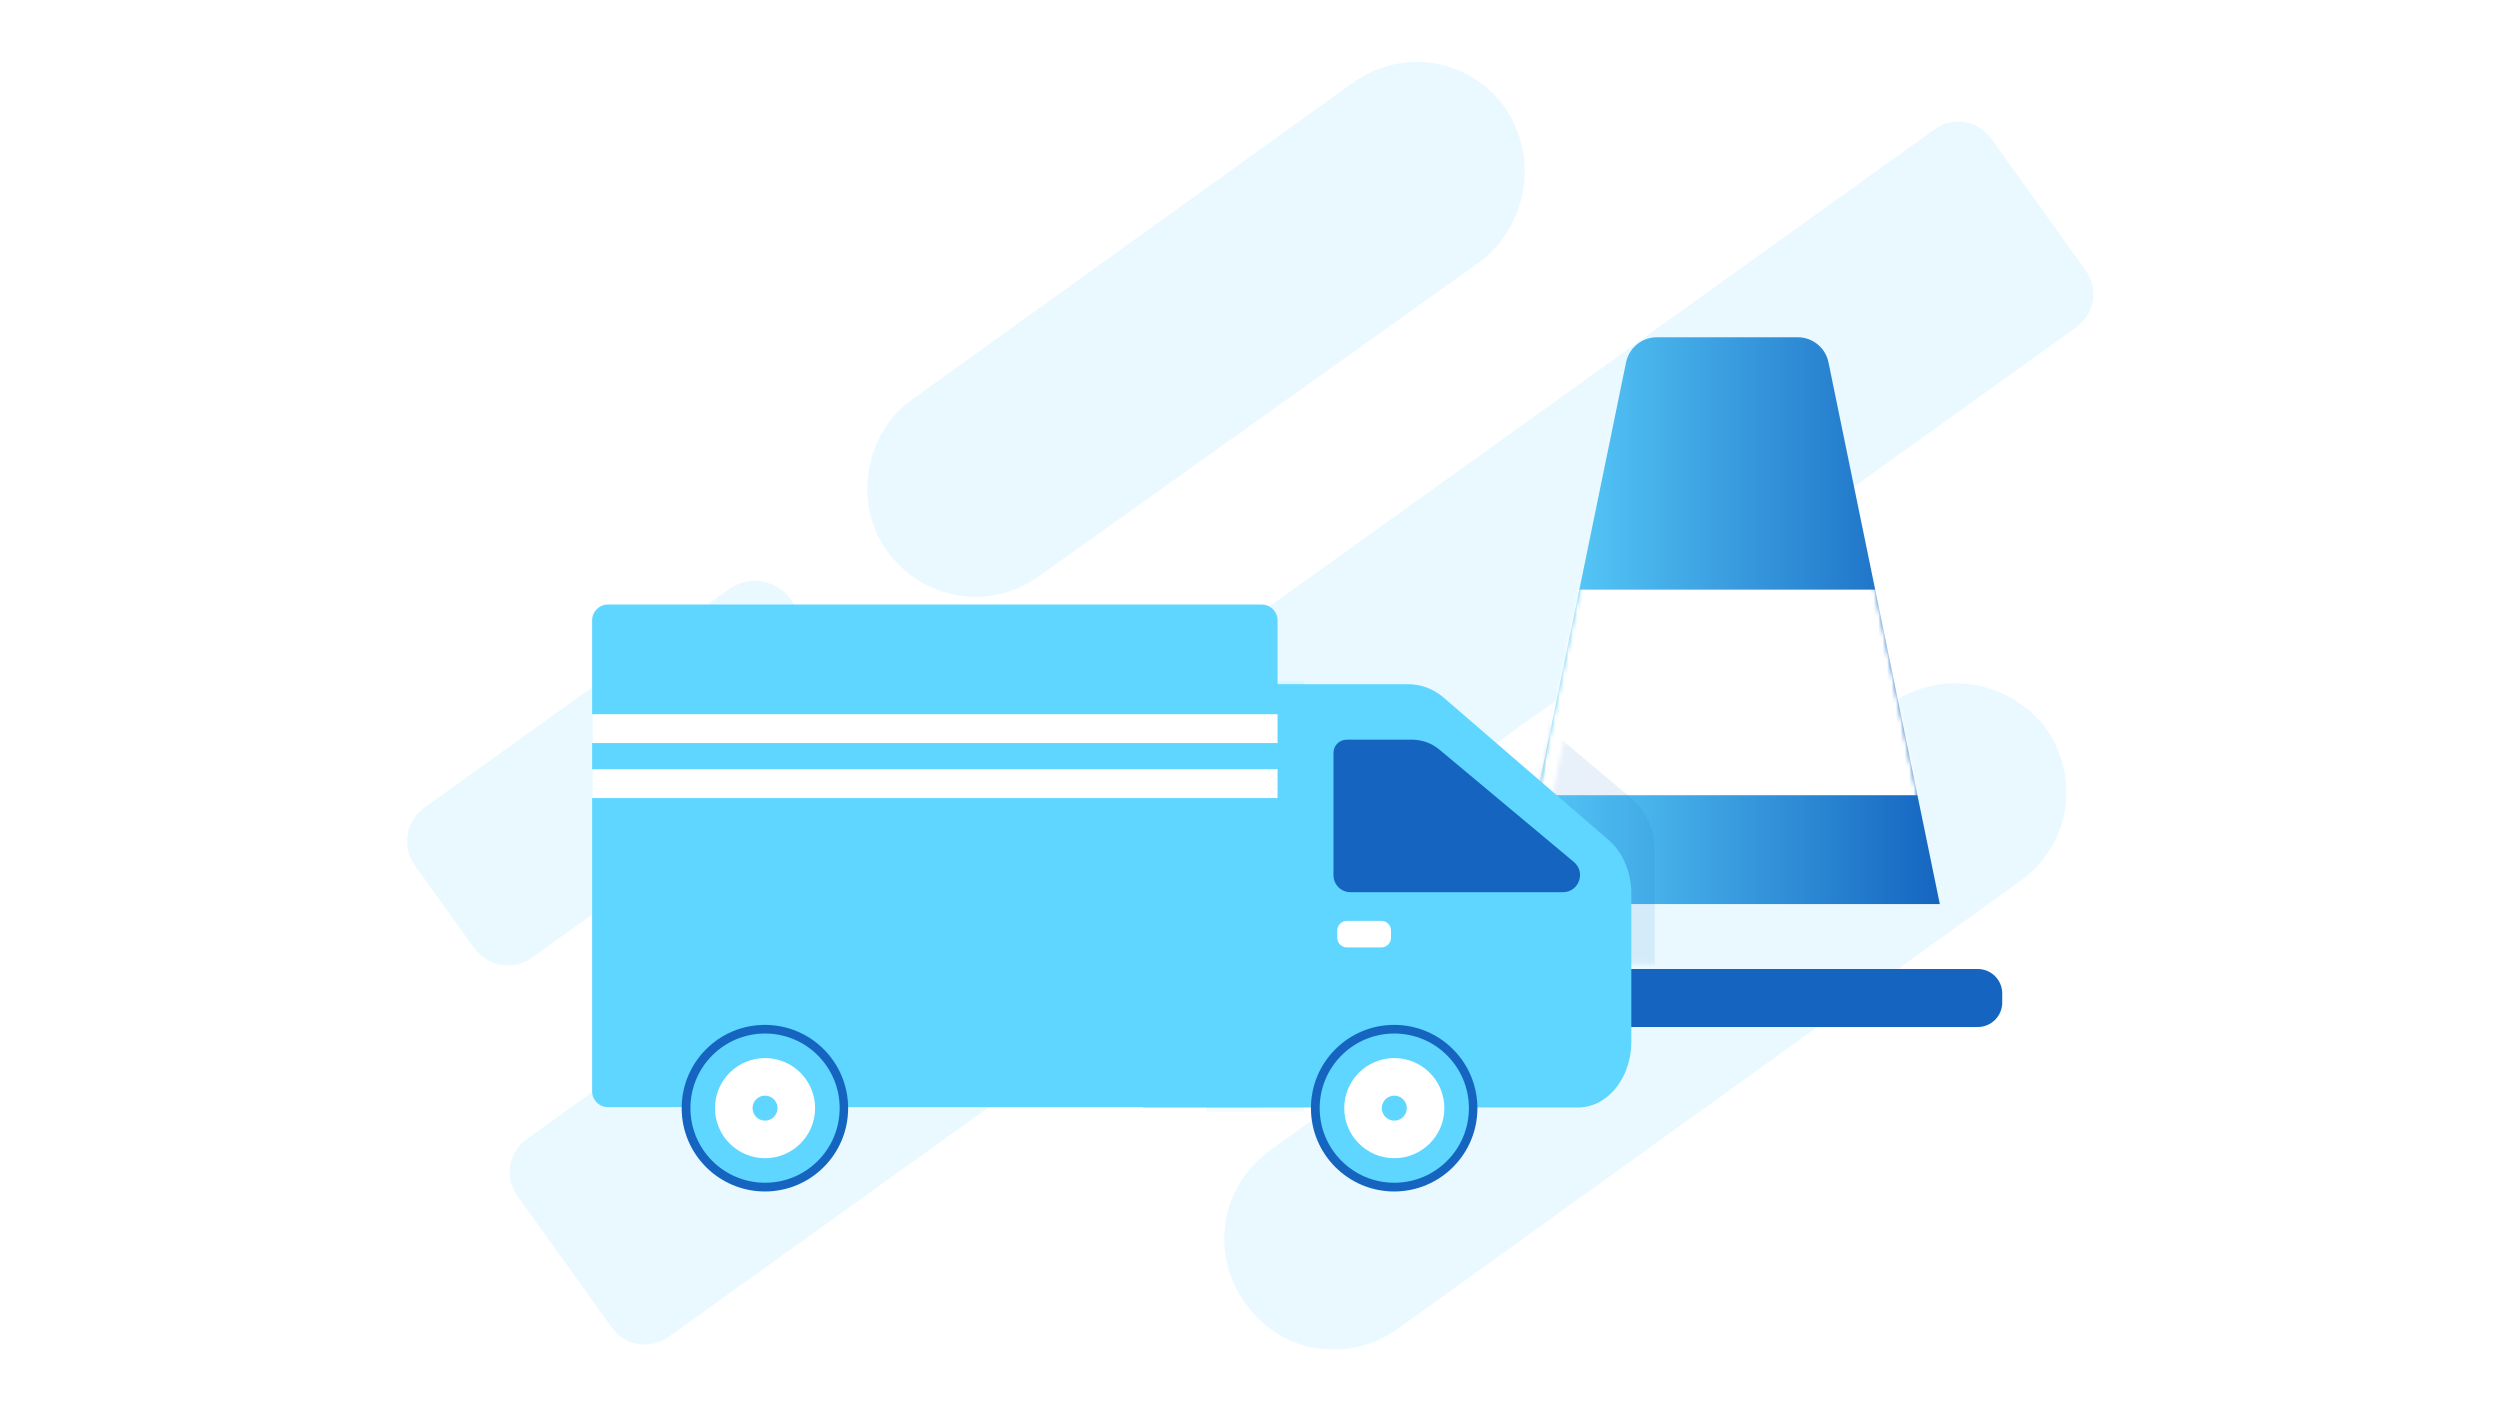 <svg width="565" height="318" viewBox="0 0 565 318" fill="none" xmlns="http://www.w3.org/2000/svg">
<g clip-path="url(#clip0_19_392)">
<g opacity="0.14">
<path fill-rule="evenodd" clip-rule="evenodd" d="M437.223 29.228C441.336 26.279 447.064 27.222 450.018 31.335L471.392 61.138C474.341 65.251 473.398 70.979 469.285 73.933L151.081 302.157C146.969 305.106 141.241 304.163 138.287 300.05L116.913 270.247C113.963 266.134 114.907 260.406 119.02 257.452L437.223 29.228Z" fill="#5FD6FF"/>
<path fill-rule="evenodd" clip-rule="evenodd" d="M216.792 134.606C210.117 133.506 204.454 130.074 200.396 124.415C192.796 113.802 195.399 97.999 205.999 90.38L305.663 18.766C316.972 10.642 332.14 13.14 340.251 24.462C347.75 35.683 345.247 50.879 334.546 59.105L234.979 130.106C229.325 134.169 222.856 135.6 216.788 134.601L216.792 134.606Z" fill="#5FD6FF"/>
<path fill-rule="evenodd" clip-rule="evenodd" d="M178.63 135.383L191.397 153.188C194.585 157.637 193.568 163.825 189.12 167.017L120.22 216.433C116.02 219.446 110.173 218.48 107.164 214.284L93.753 195.583C90.739 191.382 91.706 185.535 95.901 182.526L164.801 133.111C169.249 129.922 175.437 130.939 178.63 135.388V135.383Z" fill="#5FD6FF"/>
<path fill-rule="evenodd" clip-rule="evenodd" d="M297.216 304.641C291.153 303.643 285.494 300.211 281.441 294.547C273.344 283.225 275.846 268.025 287.146 259.895L427.709 158.773C438.912 151.251 454.066 153.749 462.265 164.464C470.362 175.786 467.859 190.987 456.56 199.121L315.996 300.238C310.347 304.305 303.883 305.736 297.216 304.641Z" fill="#5FD6FF"/>
</g>
<g filter="url(#filter0_d_19_392)">
<path d="M438.401 212.766H342.326L367.491 90.329C368.168 87.035 371.071 84.666 374.434 84.666H406.293C409.656 84.666 412.559 87.031 413.235 90.329L438.401 212.766Z" fill="url(#paint0_linear_19_392)"/>
<mask id="mask0_19_392" style="mask-type:luminance" maskUnits="userSpaceOnUse" x="342" y="84" width="97" height="129">
<path d="M438.401 212.766H342.326L367.491 90.329C368.168 87.035 371.071 84.666 374.434 84.666H406.293C409.656 84.666 412.559 87.031 413.235 90.329L438.401 212.766Z" fill="white"/>
</mask>
<g mask="url(#mask0_19_392)">
<path d="M461.607 141.7H302.673V188.157H461.607V141.7Z" fill="white"/>
<g style="mix-blend-mode:multiply" opacity="0.12">
<path d="M367.519 40.339L343.476 226.311L281.956 221.36L355.497 42.459L367.519 40.339Z" fill="#04579B"/>
</g>
</g>
</g>
<g filter="url(#filter1_d_19_392)">
<path d="M452.507 216.571V214.528C452.507 211.472 450.029 208.994 446.972 208.994H335.581C332.525 208.994 330.047 211.472 330.047 214.528V216.571C330.047 219.628 332.525 222.105 335.581 222.105H446.972C450.029 222.105 452.507 219.628 452.507 216.571Z" fill="#1565C0"/>
</g>
<g style="mix-blend-mode:multiply" opacity="0.1">
<mask id="mask1_19_392" style="mask-type:luminance" maskUnits="userSpaceOnUse" x="342" y="91" width="99" height="127">
<path d="M440.209 217.726H342.832L368.338 97.221C369.023 93.978 371.963 91.65 375.377 91.65H407.669C411.078 91.65 414.022 93.978 414.708 97.221L440.214 217.726H440.209Z" fill="white"/>
</mask>
<g mask="url(#mask1_19_392)">
<path d="M262.1 145.813V239.956H361.786C368.517 239.956 373.974 233.418 373.974 225.349V192.436C373.974 187.564 371.949 183.014 368.572 180.304L330.875 148.702C328.533 146.821 325.777 145.818 322.957 145.818H262.104L262.1 145.813Z" fill="#1565C0"/>
<g filter="url(#filter2_d_19_392)">
</g>
</g>
</g>
<g filter="url(#filter3_d_19_392)">
<path d="M258.304 144.635V240.287H356.652C363.291 240.287 368.678 233.644 368.678 225.446V192.004C368.678 187.053 366.682 182.43 363.351 179.674L326.159 147.566C323.85 145.652 321.126 144.635 318.347 144.635H258.309H258.304Z" fill="#5FD6FF"/>
<mask id="mask2_19_392" style="mask-type:luminance" maskUnits="userSpaceOnUse" x="258" y="144" width="111" height="97">
<path d="M258.304 144.635V240.287H356.652C363.291 240.287 368.678 233.644 368.678 225.446V192.004C368.678 187.053 366.682 182.43 363.351 179.674L326.159 147.566C323.85 145.652 321.126 144.635 318.347 144.635H258.309H258.304Z" fill="white"/>
</mask>
<g mask="url(#mask2_19_392)">
<g style="mix-blend-mode:multiply" opacity="0.43">
<path d="M294.718 138.319H272.539V250.731H294.718V138.319Z" fill="#5FD6FF"/>
</g>
</g>
<path d="M285.158 126.628H137.39C135.418 126.628 133.82 128.227 133.82 130.199V236.639C133.82 238.611 135.418 240.209 137.39 240.209H285.158C287.13 240.209 288.728 238.611 288.728 236.639V130.199C288.728 128.227 287.13 126.628 285.158 126.628Z" fill="#5FD6FF"/>
<path d="M288.724 151.407H133.82V157.931H288.724V151.407Z" fill="white"/>
<path d="M288.724 163.838H133.82V170.362H288.724V163.838Z" fill="white"/>
<g filter="url(#filter4_d_19_392)">
<path d="M176.348 260.434C186.738 260.434 195.16 252.005 195.16 241.608C195.16 231.21 186.738 222.782 176.348 222.782C165.959 222.782 157.536 231.21 157.536 241.608C157.536 252.005 165.959 260.434 176.348 260.434Z" fill="#1565C0"/>
<path d="M176.38 258.46C185.693 258.46 193.242 250.911 193.242 241.599C193.242 232.286 185.693 224.737 176.38 224.737C167.068 224.737 159.519 232.286 159.519 241.599C159.519 250.911 167.068 258.46 176.38 258.46Z" fill="#5FD6FF"/>
<path d="M176.38 252.911C182.628 252.911 187.693 247.846 187.693 241.599C187.693 235.351 182.628 230.286 176.38 230.286C170.132 230.286 165.067 235.351 165.067 241.599C165.067 247.846 170.132 252.911 176.38 252.911Z" fill="white"/>
<path d="M176.38 244.423C177.941 244.423 179.205 243.159 179.205 241.598C179.205 240.038 177.941 238.774 176.38 238.774C174.82 238.774 173.556 240.038 173.556 241.598C173.556 243.159 174.82 244.423 176.38 244.423Z" fill="#5FD6FF"/>
</g>
<g filter="url(#filter5_d_19_392)">
<path d="M318.563 260.434C328.953 260.434 337.375 252.005 337.375 241.608C337.375 231.21 328.953 222.782 318.563 222.782C308.174 222.782 299.751 231.21 299.751 241.608C299.751 252.005 308.174 260.434 318.563 260.434Z" fill="#1565C0"/>
<path d="M318.591 258.46C327.903 258.46 335.452 250.911 335.452 241.599C335.452 232.286 327.903 224.737 318.591 224.737C309.279 224.737 301.73 232.286 301.73 241.599C301.73 250.911 309.279 258.46 318.591 258.46Z" fill="#5FD6FF"/>
<path d="M318.591 252.911C324.839 252.911 329.904 247.846 329.904 241.599C329.904 235.351 324.839 230.286 318.591 230.286C312.343 230.286 307.278 235.351 307.278 241.599C307.278 247.846 312.343 252.911 318.591 252.911Z" fill="white"/>
<path d="M318.591 244.423C320.151 244.423 321.416 243.159 321.416 241.598C321.416 240.038 320.151 238.774 318.591 238.774C317.031 238.774 315.766 240.038 315.766 241.598C315.766 243.159 317.031 244.423 318.591 244.423Z" fill="#5FD6FF"/>
</g>
<path d="M312.173 198.109H304.412C303.2 198.109 302.217 199.091 302.217 200.303V201.923C302.217 203.135 303.2 204.117 304.412 204.117H312.173C313.385 204.117 314.368 203.135 314.368 201.923V200.303C314.368 199.091 313.385 198.109 312.173 198.109Z" fill="white"/>
<path d="M301.366 160.158V187.803C301.366 189.92 303.082 191.636 305.199 191.636H353.22C356.832 191.636 358.465 187.127 355.695 184.808L325.29 159.399C323.569 157.959 321.393 157.172 319.152 157.172H304.343C302.696 157.172 301.362 158.506 301.362 160.153L301.366 160.158Z" fill="#1565C0"/>
</g>
</g>
<defs>
<filter id="filter0_d_19_392" x="308.566" y="42.466" width="163.595" height="195.62" filterUnits="userSpaceOnUse" color-interpolation-filters="sRGB">
<feFlood flood-opacity="0" result="BackgroundImageFix"/>
<feColorMatrix in="SourceAlpha" type="matrix" values="0 0 0 0 0 0 0 0 0 0 0 0 0 0 0 0 0 0 127 0" result="hardAlpha"/>
<feOffset dy="-8.44"/>
<feGaussianBlur stdDeviation="16.88"/>
<feColorMatrix type="matrix" values="0 0 0 0 0.031 0 0 0 0 0.114 0 0 0 0 0.302 0 0 0 0.35 0"/>
<feBlend mode="normal" in2="BackgroundImageFix" result="effect1_dropShadow_19_392"/>
<feBlend mode="normal" in="SourceGraphic" in2="effect1_dropShadow_19_392" result="shape"/>
</filter>
<filter id="filter1_d_19_392" x="304.047" y="192.994" width="174.46" height="65.112" filterUnits="userSpaceOnUse" color-interpolation-filters="sRGB">
<feFlood flood-opacity="0" result="BackgroundImageFix"/>
<feColorMatrix in="SourceAlpha" type="matrix" values="0 0 0 0 0 0 0 0 0 0 0 0 0 0 0 0 0 0 127 0" result="hardAlpha"/>
<feOffset dy="10"/>
<feGaussianBlur stdDeviation="13"/>
<feColorMatrix type="matrix" values="0 0 0 0 0 0 0 0 0 0 0 0 0 0 0 0 0 0 0.3 0"/>
<feBlend mode="normal" in2="BackgroundImageFix" result="effect1_dropShadow_19_392"/>
<feBlend mode="normal" in="SourceGraphic" in2="effect1_dropShadow_19_392" result="shape"/>
</filter>
<filter id="filter2_d_19_392" x="291.348" y="212.291" width="56.69" height="55.614" filterUnits="userSpaceOnUse" color-interpolation-filters="sRGB">
<feFlood flood-opacity="0" result="BackgroundImageFix"/>
<feColorMatrix in="SourceAlpha" type="matrix" values="0 0 0 0 0 0 0 0 0 0 0 0 0 0 0 0 0 0 127 0" result="hardAlpha"/>
<feOffset dx="-3.48" dy="-1.16"/>
<feGaussianBlur stdDeviation="4.64"/>
<feColorMatrix type="matrix" values="0 0 0 0 0.031 0 0 0 0 0.114 0 0 0 0 0.302 0 0 0 0.05 0"/>
<feBlend mode="normal" in2="BackgroundImageFix" result="effect1_dropShadow_19_392"/>
<feBlend mode="normal" in="SourceGraphic" in2="effect1_dropShadow_19_392" result="shape"/>
</filter>
<filter id="filter3_d_19_392" x="107.82" y="110.628" width="286.858" height="185.805" filterUnits="userSpaceOnUse" color-interpolation-filters="sRGB">
<feFlood flood-opacity="0" result="BackgroundImageFix"/>
<feColorMatrix in="SourceAlpha" type="matrix" values="0 0 0 0 0 0 0 0 0 0 0 0 0 0 0 0 0 0 127 0" result="hardAlpha"/>
<feOffset dy="10"/>
<feGaussianBlur stdDeviation="13"/>
<feColorMatrix type="matrix" values="0 0 0 0 0 0 0 0 0 0 0 0 0 0 0 0 0 0 0.3 0"/>
<feBlend mode="normal" in2="BackgroundImageFix" result="effect1_dropShadow_19_392"/>
<feBlend mode="normal" in="SourceGraphic" in2="effect1_dropShadow_19_392" result="shape"/>
</filter>
<filter id="filter4_d_19_392" x="144.776" y="212.342" width="56.184" height="56.212" filterUnits="userSpaceOnUse" color-interpolation-filters="sRGB">
<feFlood flood-opacity="0" result="BackgroundImageFix"/>
<feColorMatrix in="SourceAlpha" type="matrix" values="0 0 0 0 0 0 0 0 0 0 0 0 0 0 0 0 0 0 127 0" result="hardAlpha"/>
<feOffset dx="-3.48" dy="-1.16"/>
<feGaussianBlur stdDeviation="4.64"/>
<feColorMatrix type="matrix" values="0 0 0 0 0.031 0 0 0 0 0.114 0 0 0 0 0.302 0 0 0 0.05 0"/>
<feBlend mode="normal" in2="BackgroundImageFix" result="effect1_dropShadow_19_392"/>
<feBlend mode="normal" in="SourceGraphic" in2="effect1_dropShadow_19_392" result="shape"/>
</filter>
<filter id="filter5_d_19_392" x="286.991" y="212.342" width="56.184" height="56.212" filterUnits="userSpaceOnUse" color-interpolation-filters="sRGB">
<feFlood flood-opacity="0" result="BackgroundImageFix"/>
<feColorMatrix in="SourceAlpha" type="matrix" values="0 0 0 0 0 0 0 0 0 0 0 0 0 0 0 0 0 0 127 0" result="hardAlpha"/>
<feOffset dx="-3.48" dy="-1.16"/>
<feGaussianBlur stdDeviation="4.64"/>
<feColorMatrix type="matrix" values="0 0 0 0 0.031 0 0 0 0 0.114 0 0 0 0 0.302 0 0 0 0.05 0"/>
<feBlend mode="normal" in2="BackgroundImageFix" result="effect1_dropShadow_19_392"/>
<feBlend mode="normal" in="SourceGraphic" in2="effect1_dropShadow_19_392" result="shape"/>
</filter>
<linearGradient id="paint0_linear_19_392" x1="342.326" y1="148.716" x2="438.401" y2="148.716" gradientUnits="userSpaceOnUse">
<stop stop-color="#5FD6FF"/>
<stop offset="1" stop-color="#1565C0"/>
</linearGradient>
<clipPath id="clip0_19_392">
<rect width="381.108" height="291" fill="white" transform="translate(92 14)"/>
</clipPath>
</defs>
</svg>
